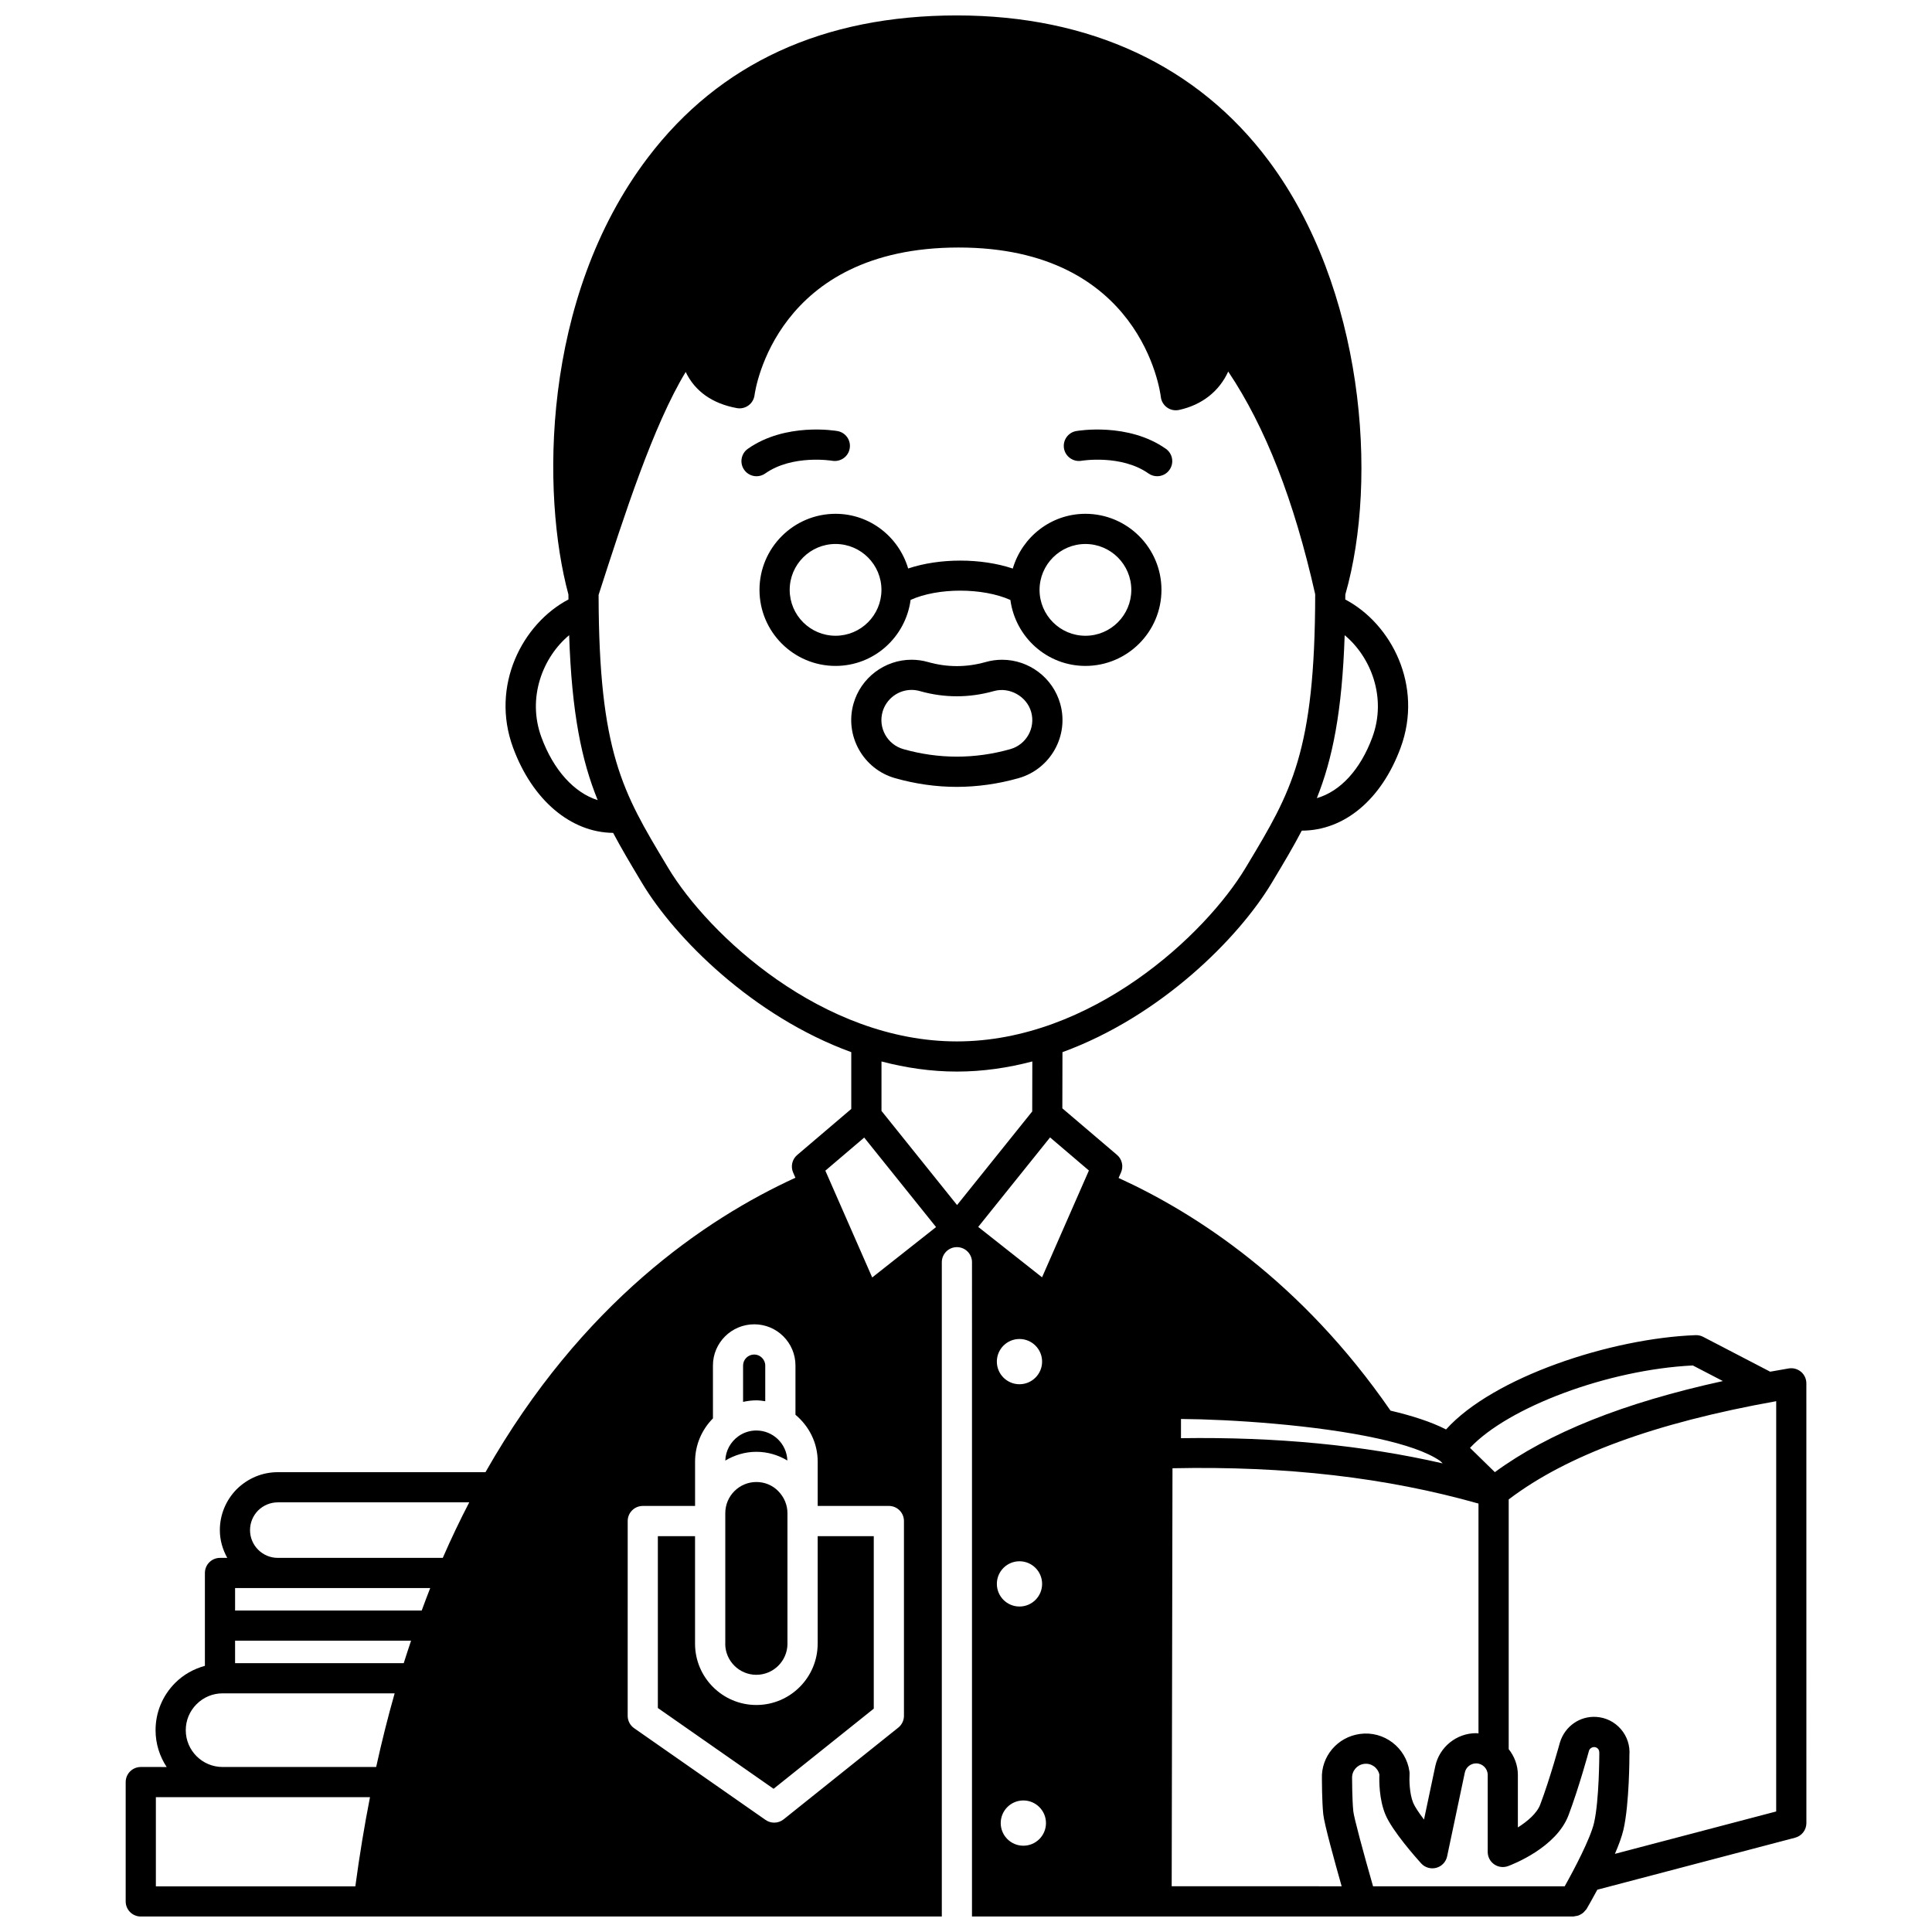 <?xml version="1.0" encoding="UTF-8"?>
<!-- Uploaded to: ICON Repo, www.iconrepo.com, Generator: ICON Repo Mixer Tools -->
<svg width="800px" height="800px" version="1.1" viewBox="144 144 512 512" xmlns="http://www.w3.org/2000/svg">
 <defs>
  <clipPath id="a">
   <path d="m177 148.09h446v503.81h-446z"/>
  </clipPath>
 </defs>
 <path d="m430.59 266.11c0.109-0.02 10.551-1.723 17.77 3.363 0.703 0.496 1.504 0.73 2.301 0.73 1.254 0 2.496-0.59 3.269-1.695 1.273-1.805 0.84-4.297-0.965-5.57-9.98-7.023-23.199-4.801-23.754-4.703-2.172 0.383-3.613 2.445-3.242 4.617 0.379 2.176 2.484 3.625 4.621 3.258z"/>
 <path d="m364.56 266.11c2.176 0.355 4.242-1.074 4.617-3.246 0.387-2.176-1.066-4.25-3.242-4.629-0.559-0.094-13.77-2.324-23.75 4.703-1.805 1.273-2.238 3.766-0.965 5.574 0.777 1.105 2.016 1.695 3.269 1.695 0.797 0 1.598-0.234 2.301-0.73 7.219-5.09 17.66-3.387 17.77-3.367z"/>
 <path d="m413.93 350.22c8.484-2.406 13.434-11.254 11.039-19.715-1.926-6.871-8.258-11.664-15.402-11.664-1.477 0-2.938 0.203-4.352 0.605-5.09 1.441-10.211 1.434-15.254 0.008-1.422-0.406-2.902-0.617-4.387-0.617-7.121 0-13.445 4.785-15.387 11.641-2.402 8.484 2.547 17.34 11.027 19.746 5.394 1.531 10.898 2.309 16.359 2.309 5.457-0.012 10.957-0.781 16.355-2.312zm-30.531-7.695c-4.242-1.203-6.715-5.629-5.516-9.871 0.969-3.426 4.129-5.82 7.691-5.82 0.738 0 1.473 0.105 2.195 0.312 6.481 1.836 13.105 1.836 19.629-0.004 4.102-1.168 8.703 1.383 9.871 5.535 1.199 4.231-1.281 8.652-5.523 9.852-9.379 2.656-18.98 2.652-28.348-0.004z"/>
 <path d="m385.32 302.98c7.25-3.273 19.082-3.269 26.445 0.016 1.324 9.84 9.688 17.48 19.883 17.48 11.113 0 20.152-9.039 20.152-20.156 0-11.117-9.039-20.156-20.152-20.156-9.137 0-16.789 6.152-19.25 14.508-8.398-2.805-19.402-2.805-27.727-0.016-2.469-8.344-10.113-14.492-19.246-14.492-11.113 0-20.152 9.039-20.152 20.156 0 11.117 9.039 20.156 20.152 20.156 10.211 0 18.578-7.648 19.895-17.496zm46.332-14.816c6.707 0 12.156 5.453 12.156 12.16s-5.449 12.16-12.156 12.16c-6.707 0-12.16-5.453-12.16-12.16s5.457-12.16 12.16-12.16zm-66.219 24.316c-6.707 0-12.156-5.453-12.156-12.16s5.449-12.16 12.156-12.16c6.707 0 12.16 5.453 12.16 12.16s-5.453 12.16-12.16 12.16z"/>
 <g clip-path="url(#a)">
  <path d="m621.28 507.54c-0.895-0.754-2.074-1.086-3.242-0.891-1.672 0.281-3.293 0.57-4.922 0.863l-17.762-9.234c-0.617-0.32-1.301-0.473-1.992-0.449-22.445 0.828-53.629 11.102-66.145 24.988-3.91-2.004-9.012-3.644-14.715-4.984-23.59-34.184-51.508-52.285-72.066-61.66l0.645-1.473c0.707-1.617 0.273-3.508-1.07-4.648l-14.48-12.332 0.031-14.887c26.133-9.543 46.734-30.324 55.402-44.766l0.539-0.898c2.762-4.602 5.258-8.781 7.477-13.039 11.266-0.016 21.133-8.203 26.207-22.004 6.039-16.414-2.473-32.832-14.676-39.25 0.004-0.449 0.012-0.859 0.012-1.312 8.859-30.863 4.789-81.391-20.32-114.98-18.809-25.184-47.391-38.496-82.625-38.496-35.344 0-62.883 12.664-81.863 37.641-28.434 37.422-28.207 89.5-21.078 115.81 0 0.461 0.012 0.871 0.012 1.324-12.207 6.422-20.723 22.836-14.691 39.25 5.125 13.945 15.332 22.512 26.527 22.609 2.148 4.062 4.539 8.074 7.172 12.473l0.52 0.867c8.668 14.445 29.277 35.234 55.418 44.773v15.047l-14.336 12.207c-1.344 1.145-1.773 3.035-1.07 4.648l0.605 1.379c-23.746 10.859-56.66 33.141-82.137 78.027h-55.043c-4.055 0-7.902 1.582-10.891 4.519-2.879 2.934-4.461 6.785-4.461 10.836 0 2.68 0.75 5.16 1.965 7.356h-1.926c-2.211 0-4 1.793-4 4v24.613c-2.93 0.805-5.648 2.289-7.863 4.508-3.359 3.359-5.211 7.812-5.211 12.543 0 3.606 1.094 6.953 2.945 9.758l-6.863-0.004c-2.211 0-4 1.793-4 4v31.625c0 2.207 1.789 4 4 4h84.852l127.43-0.004v-173.39c0-2.207 1.789-4 4-4 2.211 0 4 1.793 4 4l-0.004 173.39h103.27 0.012 0.012 56.094c0.164 0 0.305-0.074 0.465-0.094 0.289-0.031 0.562-0.074 0.84-0.168 0.223-0.074 0.414-0.184 0.621-0.297 0.246-0.137 0.48-0.281 0.699-0.473 0.176-0.156 0.312-0.332 0.461-0.512 0.125-0.152 0.285-0.262 0.387-0.434 0.301-0.512 1.449-2.492 2.863-5.125l52.418-13.781c1.754-0.465 2.984-2.051 2.984-3.867l-0.008-116.55c0-1.176-0.516-2.293-1.414-3.055zm-383.11 136.36h-52.863v-23.633h56.746c-1.48 7.551-2.781 15.422-3.883 23.633zm5.516-31.629h-40.703c-5.379 0-9.754-4.379-9.754-9.758 0-2.594 1.02-5.043 2.867-6.891s4.293-2.867 6.891-2.867h45.598c-1.777 6.238-3.406 12.742-4.898 19.516zm7.305-27.508h-44.691v-5.957h46.637c-0.656 1.961-1.312 3.938-1.945 5.957zm4.766-13.957h-49.457v-5.957h51.711c-0.773 1.941-1.508 3.957-2.254 5.957zm5.586-13.953h-43.727c-4.059 0-7.356-3.305-7.356-7.356 0-1.945 0.773-3.805 2.121-5.184 1.426-1.402 3.289-2.176 5.238-2.176h50.734c-2.43 4.684-4.773 9.574-7.012 14.715zm239.01-244.52c6.957 5.781 11.199 16.539 7.344 27.027-3.176 8.637-8.539 14.379-14.719 16.152 4.133-10.328 6.699-22.836 7.375-43.18zm-212.88 27.023c-3.856-10.484 0.398-21.238 7.359-27.023 0.684 20.688 3.32 33.285 7.566 43.711-6.195-1.938-11.711-7.93-14.926-16.688zm33.57 34.586-0.52-0.867c-11.48-19.121-17.82-29.723-17.887-71.426 6.871-21.328 14.496-44.906 23.082-59.078 2.426 5.086 7.043 8.398 13.566 9.582 1.078 0.199 2.188-0.066 3.07-0.707 0.883-0.645 1.465-1.629 1.605-2.711 0.215-1.598 5.777-39.141 54.086-39.141 48.266 0 53.395 37.984 53.586 39.59 0.129 1.125 0.727 2.141 1.648 2.801 0.914 0.66 2.078 0.887 3.18 0.656 6.129-1.344 10.645-4.957 13.035-10.176 9.879 14.734 17.449 34.16 23.047 59.027-0.047 41.82-6.391 52.418-17.887 71.559l-0.539 0.898c-10.668 17.797-40.898 46.035-76.531 46.035-35.637 0-65.863-28.238-76.543-46.043zm62.516 224.77c0 1.215-0.551 2.363-1.5 3.121l-30.387 24.312c-0.73 0.582-1.613 0.875-2.5 0.875-0.801 0-1.598-0.238-2.289-0.719l-34.828-24.312c-1.074-0.746-1.711-1.973-1.711-3.277l0.004-51.621c0-2.207 1.789-4 4-4h13.855v-11.75c0-4.461 1.812-8.508 4.738-11.453l-0.004-14.02c0-6.019 4.914-10.914 10.957-10.914 6.023 0 10.914 4.898 10.914 10.914v13.059c3.566 2.984 5.891 7.41 5.891 12.41v11.75h18.859c2.211 0 4 1.793 4 4zm-8.414-116.17-12.418-28.305 10.297-8.77 19.043 23.719zm22.488-19.191-20.027-24.949v-13.105c6.422 1.684 13.098 2.68 19.98 2.68 6.887 0 13.57-0.996 19.992-2.684l-0.027 13.25zm16.543 94.402c3.312 0 5.996 2.688 5.996 5.996 0 3.312-2.688 5.996-5.996 5.996-3.312 0-5.996-2.688-5.996-5.996-0.004-3.309 2.684-5.996 5.996-5.996zm-6-52.91c0-3.312 2.688-5.996 5.996-5.996 3.312 0 5.996 2.688 5.996 5.996 0 3.312-2.688 5.996-5.996 5.996s-5.996-2.688-5.996-5.996zm7.023 128.29c-3.312 0-5.996-2.688-5.996-5.996 0-3.312 2.688-5.996 5.996-5.996 3.312 0 5.996 2.688 5.996 5.996 0 3.312-2.684 5.996-5.996 5.996zm16.312-176.51c-0.004 0.008-0.008 0.012-0.012 0.016-0.004 0.004 0 0.012-0.004 0.016l-11.34 25.848-16.918-13.355 19.043-23.719 10.293 8.773zm161.11 49.242 7.961 4.133c-26.293 5.754-46.207 13.711-60.43 24.141l-6.582-6.438c10.102-10.789 36.582-20.742 59.051-21.836zm-135.65 14.18c12.934 0.082 35.672 1.547 52.164 5.176 0.02 0.004 0.043 0.008 0.062 0.016 7.082 1.559 13.004 3.519 16.484 5.945l0.645 0.633c-21.203-4.852-44.066-7.047-69.355-6.68l0.004-5.09zm-2.461 123.85 0.211-110.79c30.199-0.633 56.742 2.469 81.094 9.359v60.91c-0.211-0.012-0.414-0.062-0.633-0.062-5.203 0-9.754 3.695-10.824 8.777l-2.981 14.117c-1.34-1.766-2.438-3.402-2.863-4.426-1.031-2.508-1.051-6.25-0.969-7.473 0.016-0.273 0.008-0.543-0.027-0.816-0.871-6.363-6.762-10.844-13.109-9.977-5.973 0.809-10.309 5.957-10.09 11.832 0 0.242 0.004 5.981 0.359 9.461 0.266 2.574 3.035 12.59 4.875 19.078l-45.043-0.004zm111.93-16.812c-0.961 4.141-5.242 12.289-7.781 16.812h-50.785c-2.566-8.953-5.066-18.223-5.234-19.891-0.316-3.074-0.32-8.59-0.324-8.793-0.066-1.891 1.293-3.508 3.168-3.762 1.91-0.262 3.656 0.992 4.066 2.828-0.066 1.637-0.094 6.484 1.578 10.555 1.809 4.383 8.23 11.582 9.496 12.988 1.012 1.113 2.559 1.562 4.008 1.172 1.453-0.391 2.559-1.562 2.871-3.035l4.691-22.215c0.297-1.406 1.559-2.426 3-2.426 1.691 0 3.066 1.375 3.066 3.066v20.41c0 1.309 0.641 2.531 1.715 3.277 1.07 0.746 2.434 0.922 3.672 0.473 1.297-0.48 12.781-4.93 16.023-13.477 2.715-7.176 5.359-16.836 5.426-17.094 0.195-0.617 0.816-0.992 1.434-0.98 0.512 0.031 0.832 0.32 0.977 0.484 0.145 0.168 0.379 0.523 0.328 1.348-0.008 0.121-0.012 12.277-1.395 18.258zm48.266-3.023-42.738 11.234c1.008-2.332 1.844-4.574 2.266-6.41 1.582-6.875 1.586-19.535 1.578-19.758 0.195-2.527-0.609-4.973-2.266-6.891-1.66-1.914-3.965-3.066-6.496-3.231-4.309-0.289-8.277 2.406-9.633 6.707-0.027 0.098-2.656 9.703-5.238 16.52-0.891 2.352-3.414 4.465-5.926 6.059v-13.91c0-2.59-0.934-4.945-2.43-6.836v-66.176c15.422-11.723 38.672-20.266 70.891-26.035l-0.004 108.73z"/>
 </g>
 <path d="m360.69 579.59c0 8.961-7.289 16.25-16.246 16.25-8.961 0-16.25-7.289-16.25-16.25v-28.488h-9.855v45.539l30.664 21.406 26.555-21.242v-45.703h-14.863v28.488z"/>
 <path d="m344.44 587.84c4.539 0 8.234-3.688 8.25-8.23 0-0.016-0.008-0.027-0.008-0.043v-34.586c0-2.156-0.871-4.227-2.449-5.832-1.523-1.551-3.578-2.402-5.781-2.402-4.543 0-8.242 3.695-8.242 8.238v34.586c0 0.023-0.012 0.043-0.016 0.07 0.023 4.523 3.711 8.199 8.246 8.199z"/>
 <path d="m346.8 515.34v-9.461c0-1.582-1.34-2.918-2.918-2.918-1.633 0-2.957 1.312-2.957 2.918v9.633c1.137-0.25 2.309-0.406 3.519-0.406 0.801-0.004 1.574 0.121 2.356 0.234z"/>
 <path d="m352.66 531.05c-0.16-4.41-3.773-7.953-8.223-7.953-1.738 0-3.348 0.543-4.68 1.469-0.016 0.016-0.035 0.023-0.051 0.039-2.051 1.445-3.402 3.789-3.496 6.461 2.422-1.441 5.215-2.32 8.23-2.32 2.965 0 5.758 0.836 8.219 2.305z"/>
</svg>